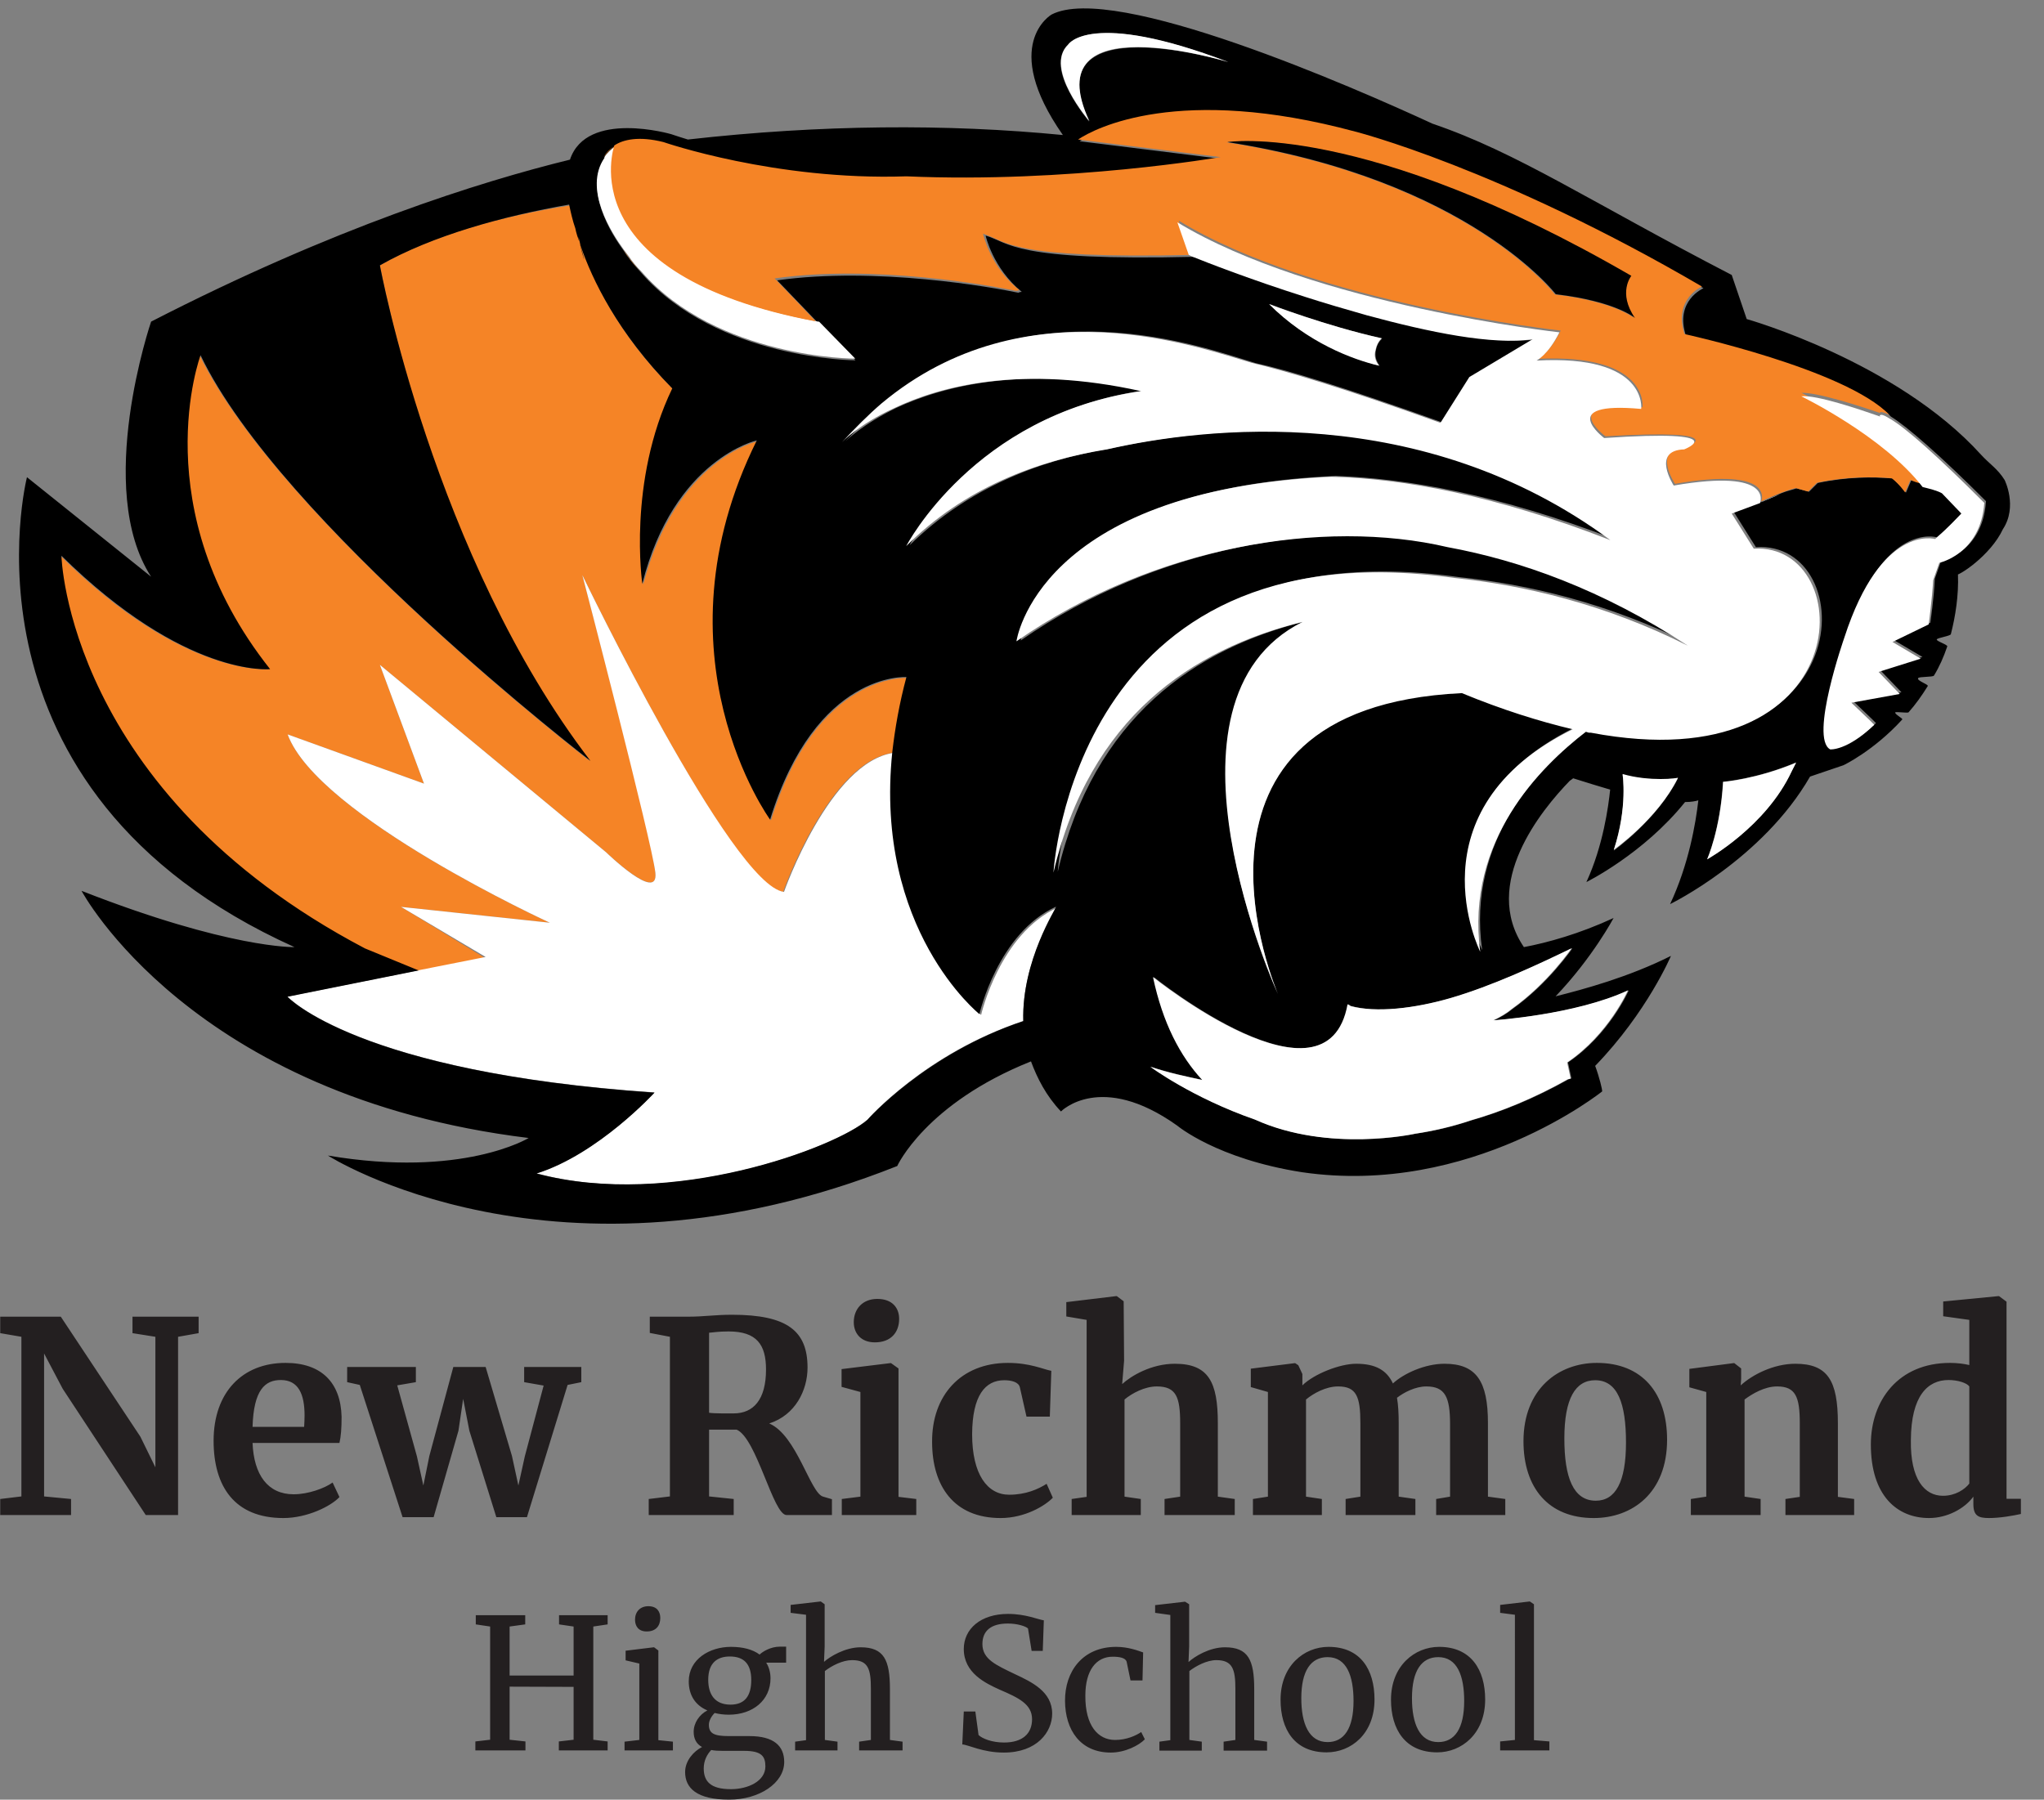 <?xml version="1.0" encoding="utf-8"?>
<!-- Generator: Adobe Illustrator 27.7.0, SVG Export Plug-In . SVG Version: 6.00 Build 0)  -->
<svg version="1.1" id="Layer_1" xmlns="http://www.w3.org/2000/svg" xmlns:xlink="http://www.w3.org/1999/xlink" x="0px" y="0px"
	 viewBox="0 0 955 841" style="enable-background:new 0 0 955 841;" xml:space="preserve">
<rect x="0" y="0" width="955" height="841" fill="#808080" stroke="none"/>
<style type="text/css">
	.st0{fill:#231F20;}
	.st1{fill:none;}
	.st2{fill:#E87D1E;}
	.st3{fill:#F58426;}
	.st4{fill:#FFFFFF;}
</style>
<path id="New_Richmond" class="st0" d="M10,699.3l-9.9,1.2v7.5h33.1v-7.5l-12.6-1.2v-66.8l8.7,16.5l38.8,59h15.1v-83.3l9.6-1.7v-7.7
	H61.9v7.7l10.7,1.7v61l-7-14.3l-37.2-56.1H0.1v7.7l9.9,1.7L10,699.3z M132.4,709.4c11.1,0,22.2-5.5,26.2-9.8l-3.2-6.8
	c-3.7,2.7-11.4,5.5-18.2,5.5c-12.1,0-18.6-9.1-19.2-24h40.6c0.7-3,1-6.8,1-12.2c-0.4-16-9.4-25.2-26.2-25.2
	c-20.1,0-33.6,13.7-33.6,36.4C99.8,694.5,109.5,709.4,132.4,709.4L132.4,709.4z M118,666.8c0.5-17.4,5.9-21.9,13.2-21.9
	c8.3,0,11.1,6.7,11.1,16.6c0,1.7-0.1,3.6-0.2,5.3L118,666.8z M162.2,645.9l5.9,1.3l20,61.8h14.5l11.6-40.4l2.2-14.9l2.9,14.9
	l12.6,40.4h14.3l19-61.8l6.4-1.3v-7.1h-26.7v7.1l9.1,1.6l-8.8,33.1l-3,13.6l-3-13.8l-12.3-41.6h-15.1l-11.2,41.6l-2.8,13.8l-3-13.6
	l-9.2-33.2l8.7-1.5v-7.1h-32.1L162.2,645.9z M303.1,708h39.7v-7.5l-11.5-1.2v-31.2h12.9c9.4,4.1,17,39.9,23.3,39.9h21.2v-7.4
	l-4.1-1.2c-6-1.5-12.3-28.7-25.2-34.2c12.2-3.9,17.9-15.5,17.9-26.1c0-17.1-9.4-24.7-35.3-24.7c-7.9,0-13.2,0.9-20.3,0.9h-18.1v7.6
	l9.4,1.8v74.6l-9.9,1.2V708z M342.8,660.5c-2.1,0-9,0.1-11.5-0.3v-37.4c1.8-0.1,4.2-0.6,9.1-0.6c13.2,0,17.5,6.2,17.5,17.8
	C357.9,654.1,352,660.5,342.8,660.5z M408.7,627.3h0.1c7.3,0,11.3-4.5,11.3-11c0-5-3.1-9.3-10.2-9.3c-6.9,0-11,4.7-11,10.9
	C398.9,623.2,402.4,627.3,408.7,627.3L408.7,627.3z M402,699.4l-8.7,1.1v7.5h34.8v-7.5l-8.3-1v-60l-3.5-2.5H416l-22.8,2.8v8.3
	l8.8,2.4V699.4z M435.5,673.9c0,20.3,10,35.5,32,35.5c11.4,0,20.9-5.8,24.4-9.5l-2.9-6.5c-3.9,2.5-9.7,5.1-17.5,5.1
	c-10.2,0-17.3-9.5-17.3-28.3c0.1-18.1,6.1-25.2,15-25.2c3.3,0,6.7,0.8,7.3,3.3l3.1,13.7h10.9l0.7-21.4c-3.8-0.7-9.9-3.7-20.3-3.7
	C448.9,636.9,435.3,652.2,435.5,673.9L435.5,673.9z M507.7,699.5l-7,1v7.5H533v-7.5l-7.6-1.1V654c3.6-3,9.5-6.1,15.1-6.1
	c9.1,0,10.9,5.1,10.9,17.2v34.3l-7.3,1.1v7.5h32.8v-7.5l-7.9-1.1v-34.3c0-19.2-4.3-27.8-20.1-27.8c-11,0-20.5,5.7-24.6,9.5l0.9-10.9
	l-0.2-27.8l-3.2-2.4h-0.4l-23.2,2.8v6.7l9.5,1.6V699.5z M585.4,708h32.2v-7.5l-7.4-1.1V654c3.5-2.9,9.3-6.1,15-6.1
	c8.6,0,10.4,4.8,10.4,17.2v34.3l-6.9,1.1v7.5h32.6v-7.5l-7.8-1.1v-34.3c0-4.5-0.2-8.5-0.8-11.9c3.2-2.5,8.6-5.3,13.7-5.3
	c8.8,0,11.1,5,11.1,17.6v33.9l-6.5,1.1v7.5h32.3v-7.5l-8.1-1.1V665c0-19.5-5.4-27.7-20.3-27.7c-9.1,0-19,4.5-24.1,9.2
	c-2.9-6.2-8.1-9.2-17.2-9.2c-7.5,0-19.6,4.7-25.1,10.1v-5.3l-1.9-4.1l-1.5-1l-20.7,2.6v8.6l8,2.3v48.9l-7,1.1V708z M711.8,673.5
	c0,21.8,11.7,35.9,32.8,35.9c18,0,34.3-11.7,34.3-36.6c0-21.8-11.6-35.9-32.8-35.9C728.1,636.9,711.8,649.1,711.8,673.5z
	 M745.6,701.3c-10.5,0-14.7-10.8-14.7-29.1c0-18.7,5.2-27.2,14.4-27.2c10.5,0,14.4,10.9,14.4,29.1
	C759.7,692.7,754.7,701.3,745.6,701.3L745.6,701.3z M797.2,699.4l-7.2,1.1v7.5h32.6v-7.5l-7.5-1.1V654c3.5-2.6,9.3-6.1,15.2-6.1
	c8.6,0,10.6,4.8,10.6,17.2v34.4l-6.7,1v7.5h32.1v-7.5l-7.6-1v-34.4c0-20-4.8-27.8-19.9-27.8c-10.2,0-20.2,5.2-25.5,10.1l0.2-3v-4.9
	l-3.2-2.5H810l-20.7,2.7v8.6l7.9,2.2L797.2,699.4z M901.3,709.4c8.5,0,16.6-4.4,20.7-10v3.5c0,5.5,2.4,6.5,7.3,6.5
	c5.2,0,11.3-1.1,14.9-1.9v-7.1h-6.7v-92.1l-3.5-2.6h-0.4l-25.7,2.5v6.9l12.2,1.7v21.1c-2.6-0.6-5.7-1-9-1c-24.2,0-37,17.6-37,38.1
	C874.1,699,886.4,709.4,901.3,709.4L901.3,709.4z M907.8,699c-8.5,0-15.3-7.5-15-26c0.1-20.8,7.9-28.1,17.6-28.1
	c4.4,0,8.6,1.4,9.7,3v45.4C918,696,913.6,699,907.8,699L907.8,699z"/>
<path id="High_School" class="st0" d="M229,813l-6.9,0.8v4.2h23.4v-4.2l-7.4-0.8v-24.8l29.9,0.1V813l-6.9,0.8v4.2h22.8v-4.2
	l-6.7-0.8v-52.9l6.7-1v-4.3h-22.7v4.3l6.8,1V783h-29.9v-22.9l7.3-1v-4.3h-23.1v4.3l6.7,1L229,813z M302.1,762.4h0.1
	c4.1,0,6.3-2.5,6.3-6.3c0-2.8-1.4-5.5-5.6-5.5c-3.9,0-6.2,2.7-6.2,6.3C296.7,759.9,298.3,762.4,302.1,762.4L302.1,762.4z
	 M298.7,813.1l-6.9,0.8v4.1h22.6v-4.1l-6.8-0.7v-41.9l-2-1.5h-0.2l-13.1,1.6v4.5l6.4,1.5V813.1z M340.7,841c14,0,25.7-7.7,25.7-17.6
	c0-7.6-5-12.1-16.2-12.1h-9.7c-6.8,0-9.3-1.2-9.3-5.3c0-1.8,1.1-3.9,2.7-5.5c2,0.5,4.2,0.8,6.6,0.8c11.3,0,19.5-6.8,19.5-17
	c0-2.9-0.8-5.4-2-7.3h9.3v-7.5h-2.9c-4.4,0-8.2,2.4-9.5,3.7c-3.2-2.4-7.8-3.6-13.4-3.6c-10,0-19.7,5.8-19.7,16.1
	c0,6.4,3,11.2,8.7,13.6c-3.7,1.9-6.4,5.8-6.4,10c0,3.3,1.3,5.7,3.9,7.1c-3.9,2-7.9,6.4-7.9,11.7C320.1,835.5,325.4,841,340.7,841
	L340.7,841z M341.3,796.6c-7.4,0-10.4-4.9-10.4-11.6c0-8,4.3-10.9,10.1-10.9c6.5,0,10,3.4,10,11C351,792.5,348,796.6,341.3,796.6z
	 M341.5,836.1c-9.6,0-12.7-3.7-12.7-9.7c0-3.7,1.6-6.6,3.5-8.6c1.5,0.3,3.3,0.4,5.4,0.4h10c8.2,0,9.9,2.6,9.9,7.3
	C357.6,832.3,349.6,836.1,341.5,836.1L341.5,836.1z M376.6,813.2l-5.1,0.7v4.1h19.8v-4.1l-5.9-0.8v-32.2c3.2-2.5,8.3-5.1,12.7-5.1
	c7.6,0,8.8,4.2,8.8,13.5v23.8l-5.5,0.8v4.1h20.3v-4.1l-5.9-0.8v-23.7c0-13.7-2.8-19.6-13.7-19.6c-7.2,0-14.3,4.3-17.1,6.8l0.3-7.2
	v-19.7l-1.8-1.3h-0.2l-13.9,1.6v3.7l7.2,0.9L376.6,813.2z M469,819c15.5,0,22.6-9.6,22.6-18.2c0-10.3-9.6-14.8-17.5-18.5
	c-8.7-4.2-15.1-6.9-15.1-14c0-6.2,4-9.6,11.9-9.6c4.5,0,8.4,1.3,9.4,2.3l1.7,10.5h5.2l0.5-14.3c-2.5-0.3-8.4-3-16.7-3
	c-12.8,0-20.7,7-20.7,16.4c0,11.2,10.1,16,17,19.1c8.6,3.7,14.9,6.7,14.9,13.7c0,6.7-4.4,10.9-13.1,10.9c-5.6,0-10.1-1.8-11.9-3.5
	l-1.5-11h-5.4l-0.7,15.4C452.3,815.3,459.1,819,469,819L469,819z M497.6,794.9c0.1,13.6,7.2,24.1,21.4,24.1c6.6,0,13.1-3.3,15.9-6.2
	l-1.7-3.4c-2.5,1.7-6.9,3.7-12.2,3.7c-8,0-14-6.7-13.9-20.7c0-11.9,5.1-18.2,12.8-18.2c3.1,0,6,0.5,6.5,2.4l1.8,8.7h5.6l0.3-13.1
	c-2.3-0.8-6.9-2.6-12.6-2.6C505.9,769.6,497.5,781,497.6,794.9L497.6,794.9z M546.8,813.2l-5.1,0.7v4.2h19.8v-4.2l-5.8-0.8v-32.2
	c3.1-2.4,8.2-5.1,12.6-5.1c7.6,0,8.9,4.3,8.9,13.5v23.8l-5.5,0.8v4.2H592v-4.2l-6-0.8v-23.7c0-13.7-2.8-19.6-13.7-19.6
	c-7.2,0-14.2,4.3-17,6.9l0.3-7.3v-19.7l-1.9-1.2h-0.1l-13.9,1.6v3.6l7.1,1L546.8,813.2z M598.3,794.3c0,13.9,6.6,24.6,21.5,24.6
	c11.4,0,22.4-8.6,22.4-24.7c0-13.9-6.5-24.6-21.5-24.6C609.3,769.6,598.3,778.4,598.3,794.3z M620.3,814.1
	c-8.8,0-12.3-8.7-12.3-20.5c0-12.9,4.5-19.2,12.3-19.2c8.9,0,12.1,8.8,12.1,20.5C632.4,807.7,628,814.1,620.3,814.1z M649.9,794.3
	c0,13.9,6.7,24.6,21.6,24.6c11.3,0,22.4-8.6,22.4-24.7c0-13.9-6.6-24.6-21.5-24.6C661,769.6,649.9,778.4,649.9,794.3z M672,814.1
	c-8.8,0-12.3-8.7-12.3-20.5c0-12.9,4.5-19.2,12.3-19.2c8.9,0,12.1,8.8,12.1,20.5C684.1,807.7,679.7,814.1,672,814.1z M707.8,813.1
	l-6.9,0.7v4.2h23v-4.2l-7.2-0.6v-63.5l-1.9-1.3h-0.2l-13.7,1.6v3.7l6.9,0.9L707.8,813.1z"/>
<g>
	<path class="st1" d="M785.7,362.5l-42.4-19.7h-0.8L785.7,362.5z M793.9,366.6l0.8,0.4L793.9,366.6z"/>
	<path class="st2" d="M377.4,171.7l36.2,16.9L377.4,171.7z M270.5,112.1c0-0.4-0.4-0.8-0.4-1.2c0.4,1.2,0.4,2.1,0.8,3.3
		c0,0.4,0.4,0.8,0.4,1.2C271.3,114.1,270.9,112.9,270.5,112.1z"/>
	<path class="st3" d="M187.4,423.8l69.5,7.4c0,0-108.6-49.8-122.5-88l63.7,23l-20.6-55.5l105.7,87.6c0,0,24.7,23.8,23,9.5
		c-1.2-14.4-34.1-139-34.1-139s69.9,145.1,93.8,148c0,0,21.4-60.9,51.4-65c1.2-10.7,3.3-22.6,6.6-35c0,0-42.4-2.9-63.7,66.6
		c0,0-56.3-76.9-6.2-177.2c0,0-38.2,8.2-53.5,67c0,0-7.4-47.7,14-91.3c-25.5-25.5-37.4-50.6-42.8-66.6c2.5,10.3,1.2,5.8-0.4-1.2
		c-0.8-2.9-1.6-4.9-2.1-7c-1.2-3.7-2.1-7.4-2.9-11.1c-31.3,4.9-63.7,13.6-88.8,28c0,0,24.7,136.5,97.9,231.5
		c0,0-144.3-111.4-182.2-189.6c0,0-26.7,72,32.5,146.8c0,0-39.9,4.1-97.5-53c0,0,2.9,110.2,141.9,183.8l25.1,10.3l31.3-6.2
		C226.5,447.6,187.4,423.8,187.4,423.8z"/>
	<path class="st2" d="M505.7,231.7l19.3,9L505.7,231.7z M423.8,193.5l-4.9-2.5h-0.4L423.8,193.5z"/>
	<path class="st4" d="M458.4,474.3c0,0-49.3-39.9-40.7-122.5c-30,4.1-51.4,65-51.4,65c-24.3-2.9-94.2-148-94.2-148
		s32.5,124.6,34.1,139s-23-9.5-23-9.5l-105.7-87.6l20.6,55.5l-63.7-23c14,38.2,122.5,88,122.5,88l-69.5-7.4l39.5,23.4l-31.3,6.2
		l-61.3,12.3c0,0,32.5,35.4,171.5,44.8c0,0-25.9,28.4-55.1,37.8c63.3,17.3,140.2-12.3,154.6-25.1c0,0,26.7-30.8,72.8-46.1
		c-0.8-28.4,16-53,16-53C467,436.5,458.4,474.3,458.4,474.3z"/>
	<path d="M936.6,224.3c-3.3-5.3-7-7.4-11.1-11.9c-39.5-43.6-109.4-63.3-109.4-63.3l-7-20.6C742.5,94,709.2,71.4,669.3,57.8
		c-36.6-16.9-148.8-66.2-178-51c0,0-24.3,14,5.3,56.3c-54.3-5.3-113.1-4.9-175.2,2.1c-2.5-0.8-5.3-1.6-7.8-2.5
		c0,0-39.5-11.5-47.3,11.9C224,85,156.2,106.3,70.6,150.3c0,0-26.7,78.1,0,119.2l-58-46.5c0,0-37.4,146.4,125,219.6
		c0,0-30.4,0.8-99.5-26.3c0,0,51,96.2,208.9,115.5c0,0-30.8,18.9-93.8,8.2c0,0,106.5,68.3,266,4.9c0,0,13.2-29.2,62.5-48.9
		c2.9,7.8,7,16,14,23.4c0,0,18.5-18.9,54.3,6.6c0,0,18.5,15.6,58.4,21.8c78.9,11.5,140.2-37.8,140.2-37.8c0-0.8-1.2-6.2-3.3-11.9
		c24.3-25.1,35.4-51.4,35.4-51.4c-19.7,9.9-40.7,15.6-53.9,18.9c17.3-18.1,27.1-36.6,27.1-36.6c-16,7.4-30.8,11.5-41.9,13.6
		c-20.1-29.6,8.2-64.1,21.4-77.7c1.2-0.8,1.6-1.2,1.6-1.2c6.6,2.1,11.9,3.7,17.3,5.3c-0.8,7.8-3.3,26.3-11.1,43.2
		c0,0,26.7-13.2,46.1-37.4c2.9,0,4.9-0.4,6.2-0.8c-1.2,10.7-4.5,30-13.2,48.5c0,0,43.2-21,65.4-59.6l15.6-5.3c0,0,14-6.6,27.5-21.4
		c0.4-0.4-3.7-2.5-3.3-3.3c0.4-0.4,5.8,0.4,6.2,0c3.3-3.7,6.2-7.8,9-12.3c0.4-0.8-5.3-2.5-4.5-3.7c0.4-0.8,7-0.4,7.4-1.2
		c2.5-4.1,4.5-8.6,6.2-13.6c0.4-0.8-5.3-2.5-4.9-3.3c0.4-0.8,6.6-1.6,6.6-2.5c2.1-8.2,3.7-18.1,3.3-28l-1.2,0.4
		c1.2,0.8,16.4-9,22.2-21.4C942.8,236.7,936.6,224.3,936.6,224.3L936.6,224.3z M499.1,20.8c0,0,9.9-16.4,74.8,8.2
		c0,0-90.9-27.5-65,28C509,56.6,487.2,31.9,499.1,20.8z M478.1,477.2c-45.6,15.2-72.8,46.1-72.8,46.1
		c-14.4,12.7-91.3,41.9-154.6,25.1c28.8-9,55.1-37.8,55.1-37.8c-139-9.5-171.5-44.8-171.5-44.8l61.3-12.3l-25.1-10.3
		C31.2,369.9,28.7,259.7,28.7,259.7c58,57.2,97.5,53,97.5,53C66.9,237.9,93.7,166,93.7,166c37.4,78.1,182.2,189.6,182.2,189.6
		C202.6,260.1,177.5,124,177.5,124c24.7-14,57.6-23,88.4-28.4c0.8,3.7,1.6,7.4,2.9,11.1c0.4,2.1,1.2,4.5,2.1,7
		c-0.4-0.8-0.4-2.1-0.8-3.3c0,0.4,0.4,0.8,0.4,1.2c0.4,1.2,0.4,2.1,0.8,3.3c5.3,15.6,17.3,40.7,42.8,66.6c-21,43.6-14,91.3-14,91.3
		c14.8-58.4,53.5-67,53.5-67c-49.8,100.3,6.2,177.2,6.2,177.2c21.4-69.5,63.7-66.6,63.7-66.6c-3.3,12.3-5.3,23.8-6.6,35
		c-8.6,83.1,40.7,122.5,40.7,122.5s8.6-37.8,35.8-50.2C493.7,424.2,477.3,448.8,478.1,477.2z M734.7,443.1c0,0-11.1,16.4-28,28.4
		c-2.5,2.1-5.3,3.7-8.6,5.3c0,0,38.2-2.5,62.9-14c0,0-9,20.6-28.4,33.7l1.6,7.4c0,0-0.4,0.4-1.2,0.4c-16,9-31.2,15.2-45.6,19.3
		c-8.6,2.9-17.3,4.9-25.9,6.2c0,0-40.3,9-74.8-6.6c-29.6-10.3-48.9-24.7-48.9-24.7c8.6,2.9,16.4,4.5,24.3,6.2
		c-10.3-11.1-18.5-26.7-23-48.1c0,0,81.4,65.4,90.9,12.7c0.8,0.4,1.2,0.8,1.2,0.8c11.9,3.3,30,1.2,46.9-3.7
		C696.9,460.8,717.8,451.3,734.7,443.1L734.7,443.1z M754,397.5c6.6-20.1,4.1-35.4,4.1-35.4c12.7,3.3,25.9,1.6,25.9,1.6
		C774.2,383.1,754,397.5,754,397.5z M794.7,367l-0.8-0.4L794.7,367C794.7,366.6,794.7,366.6,794.7,367z M837.1,360.4
		c-12.3,25.9-39.5,41.1-39.5,41.1s6.2-14,7.4-36.2c0,0,15.6-1.2,34.1-9L837.1,360.4z M413.6,188.6c67.4-56.7,148.4-26.3,173.1-18.9
		c15.2,3.3,41.9,11.5,88,28l13.6-21.4l29.6-17.7c-18.9,2.5-48.5-3.3-77.3-11.1c-9-2.5-18.5-5.3-28.8-8.6
		c-25.9-8.2-47.3-16.9-53-18.9c-86.3,2.1-86.8-6.6-98.3-9.9c0,0,3.3,15.2,16.9,26.3c-0.4,0-0.8,0-1.6,0.4
		c-11.9-2.5-66.2-12.3-112.7-5.8c0,0,9.5,9.9,19.3,20.1h0.4l16.9,17.3c0,0-64.6-0.4-99.9-40.7c-2.9-3.3-5.8-6.6-8.2-10.3
		c-5.8-7.8-18.9-28.4-9-42.8v-0.4c1.2-1.6,2.9-3.7,5.3-5.3c4.5-2.9,11.5-4.5,23-1.6c0,0,51.8,18.1,113.5,16
		c75.7,3.3,146.8-9,146.8-9L504.4,66c7.8-4.9,47.3-25.5,129.5-3.7c0,0,67.4,16.9,162,72.4c0,0-13.6,5.8-8.2,22.2
		c0,0,75.2,16.4,95.8,37.8c7.4,4.5,23,18.1,44.4,39.5c-1.6,24.3-21,28-21,28l-2.9,8.2c-0.4,9-2.1,20.6-2.1,20.6l-16.9,8.2l13.2,7.8
		l-19.7,6.2l9.9,10.3l-22.6,4.1l8.6,8.2l2.1,2.1c-12.7,12.3-20.6,11.5-20.6,11.5c-10.3-5.3,6.6-52.2,6.6-52.2
		c17.3-53.9,42.4-46.1,42.4-46.1c6.2-4.9,9.9-9.5,12.3-11.9l-9-11.1c-2.5-0.8-5.8-2.1-9-2.9c0,0-2.1,0-6.2-0.8l-2.5,5.8
		c0,0-2.5-3.3-6.2-6.6c-9-0.8-21.4-0.8-35,2.1l-4.1,4.1l-5.8-1.6c-2.1,0.8-4.5,1.2-6.6,2.1c-3.3,1.2-6.2,2.5-9.5,4.1l-13.2,4.9
		l10.3,16.4c49.3-3.3,49.8,109.4-76.1,85.9l-2.5-0.4l1.6,0.4c-0.4,0-1.2-0.4-1.6-0.4c-21.8,16-56.7,51-49.3,102.8
		c0,0-33.3-66.2,43.2-104c-15.6-3.3-32.5-9-51.8-16.9C539,330.8,597,464.5,597,464.5s-62.5-136.9,13.6-174.3
		c-52.2,12.7-99.5,45.2-116.4,117.2c0,0,9.5-162.8,187.5-137.7c31.7,3.3,69.5,11.9,109,31.7c-39.9-26.3-78.5-39.9-112.3-46.1
		c-58-13.6-137.7-0.4-201.5,44c0,0,9-70.7,147.2-76.9c32.9,1.2,76.1,8.6,130.3,29.6c-88-65-190-52.6-235.6-42.4
		c-32.9,5.3-66.6,18.5-93.8,45.2c0,0,31.2-61.3,109.8-72.4c-55.9-11.9-93.8-2.1-116,8.2l4.9,2.5l-4.9-2.5
		c-16,7.8-23.8,15.6-23.8,15.6C400.8,200.1,407,193.9,413.6,188.6 M644.6,170.9c-12.7-3.3-33.3-10.7-51.4-28.8
		c0,0,26.3,10.3,52.6,16c-1.6,1.6-2.5,3.3-2.9,5.3C642.2,166.4,643,168.8,644.6,170.9z"/>
	<path d="M918.1,238.3c0.8-0.8,0.8-1.2,0.8-1.2L918.1,238.3z M918.1,238.3c-0.4,0.4-0.8,1.2-1.2,1.6L918.1,238.3z"/>
	<path class="st4" d="M645.5,158.1c-25.9-5.8-52.6-16-52.6-16c18.1,18.1,39.1,25.9,51.4,28.8c-1.6-2.1-2.5-4.5-1.6-7.4
		C643,161.8,643.8,159.8,645.5,158.1z M758.1,361.7c0,0,2.5,15.2-4.1,35.4c0,0,20.6-14.4,30-33.7C784,363.7,770.9,365.4,758.1,361.7
		z M797.6,401.6c0,0,27.5-15.2,39.5-41.1l2.1-4.1c-18.5,7.8-34.1,9-34.1,9C803.8,388,797.6,401.6,797.6,401.6z M831.7,230.9
		c-3.3,1.2-6.6,2.5-9.5,4.1C825.6,233.4,828.9,232.2,831.7,230.9z M640.1,147c-9.9-2.9-19.7-5.8-28.8-8.6
		C621.6,141.7,631.1,144.6,640.1,147z"/>
	<path d="M271.3,115c0-0.4-0.4-0.8-0.4-1.2C272.5,120.7,274.2,125.7,271.3,115z"/>
	<path class="st2" d="M287.3,68.1c-2.5,1.6-4.1,3.3-5.3,5.3C283.6,71.4,285.3,69.7,287.3,68.1z M291,116.6c2.5,3.7,4.9,7,8.2,10.3
		c-2.1-2.1-3.7-4.5-5.8-7C293.5,119.9,292.7,118.7,291,116.6z"/>
	<path class="st4" d="M573.9,29c-64.6-24.7-74.8-8.2-74.8-8.2c-11.5,11.1,9.9,35.8,9.9,35.8C483.1,1.1,573.9,29,573.9,29z
		 M287.7,68.1C287.3,68.1,287.3,68.1,287.7,68.1c-2.1,1.6-4.1,3.3-5.3,5.3v0.4c-9.9,14.4,3.3,35,9,42.8c1.6,2.1,2.5,3.3,2.5,3.3
		c1.6,2.5,3.7,4.9,5.8,7c35.4,40.7,99.9,40.7,99.9,40.7l-16.9-17.3h-0.4C266.4,128.5,287.3,68.5,287.7,68.1z"/>
	<path class="st3" d="M898.4,226c-18.5-23.4-56.7-42.4-56.7-42.4c7-0.4,27.5,6.2,37,9.5l-0.4-0.4c0.4-0.4,2.1,0,4.5,1.2
		c-20.6-21.4-95.8-37.8-95.8-37.8c-5.3-16.4,8.2-22.2,8.2-22.2c-95-55.5-162-72.4-162-72.4c-82.2-22.2-121.7-1.6-129.5,3.7l66.6,8.2
		c0,0-71.1,12.3-146.8,9c-61.3,2.1-113.5-16-113.5-16c-11.5-2.9-18.9-1.2-23,1.6c0,0.4-21.4,60.4,94.2,82.2
		c-9.9-10.3-19.3-20.1-19.3-20.1c46.5-6.6,100.7,3.3,112.7,5.8c0.4,0,0.8,0,1.6-0.4c-13.6-10.7-16.9-26.3-16.9-26.3
		c11.5,3.7,11.9,11.9,98.3,9.9c-1.2-0.4-1.6-0.8-1.6-0.8l-5.3-15.2c63.3,38.7,178.5,51.4,178.5,51.4c-5.3,10.7-10.7,13.2-10.7,13.2
		c52.2-2.5,48.9,22.6,48.9,22.6c-40.7-3.7-17.3,13.6-17.3,13.6c61.7-3.7,37.4,5.3,37.4,5.3c-16,0.4-4.9,16.9-4.9,16.9
		c47.3-8.2,40.3,8.2,40.3,8.2c3.3-1.6,6.6-2.9,9.5-4.1c2.1-0.8,4.5-1.6,6.6-2.1l5.8,1.6l4.1-4.1c13.6-2.9,25.9-2.9,35-2.1
		c3.7,2.9,6.2,6.6,6.2,6.6l2.5-5.8C896.3,226,898.4,226,898.4,226C898.4,225.6,898.8,226,898.4,226L898.4,226z M726.5,137.6
		c0,0-40.7-53.5-153.4-71.1c0,0,63.3-10.3,188.7,62.5c0,0-6.6,8.2,1.6,19.7C763.9,148.7,754.4,140.9,726.5,137.6z"/>
	<path class="st4" d="M916.4,240c-2.5,2.5-6.2,6.6-12.3,11.9c0,0-25.1-7.4-42.4,46.1c0,0-16.4,46.9-6.6,52.2c0,0,7.8,0.8,20.6-11.5
		l-2.1-2.1l-8.6-8.2l22.6-4.1l-9.9-10.3l19.7-6.2l-13.2-7.8l16.9-8.2c0,0,1.6-11.5,2.1-20.6l2.9-8.2c0,0,19.3-4.1,21-28
		c-21.4-21.4-37-35.4-44.4-39.5c-2.5-1.6-4.1-2.1-4.5-1.2l0.4,0.4c-9.5-3.3-30-10.3-37-9.5c0,0,38.2,18.5,56.7,42.4
		c3.3,0.8,6.6,1.6,9,2.9L916.4,240 M819.4,309.5c4.1,1.2,8.6,2.5,12.7,4.1C832.6,313.6,827.6,311.9,819.4,309.5z"/>
	<path class="st4" d="M819.4,256.4L809.1,240l13.2-4.9c0,0,7-16.4-40.3-8.2c0,0-10.7-16.4,4.9-16.9c0,0,24.3-9.5-37.4-5.3
		c0,0-23-17.3,17.3-13.6c0,0,3.3-25.5-48.9-22.6c0,0,5.3-2.5,10.7-13.2c0,0-114.7-12.7-178.5-51.4l5.3,15.2l1.6,0.8
		c6.2,2.5,27.1,10.7,53,18.9c9,2.9,18.9,5.8,28.8,8.6c28.8,7.8,58.4,14,77.3,11.1l-29.6,17.7L673,197.6c-45.6-16.4-72.4-24.3-88-28
		c-24.3-7-105.7-37.4-173.1,18.9c-6.2,5.3-12.3,11.5-18.5,18.1c0,0,7.8-8.2,23.8-15.6c22.2-10.7,60-20.6,116-8.2
		c-78.1,11.1-109.8,72.4-109.8,72.4c27.1-27.1,60.9-39.9,93.8-45.2c45.2-10.3,147.2-22.6,235.2,42.4c-53.9-21-97-28.8-130.3-29.6
		c-137.7,6.2-147.2,76.9-147.2,76.9c63.7-44.4,143.5-57.6,201.5-44c33.7,6.2,72,19.7,112.3,46.1c-39.1-19.7-77.3-28.4-109-31.7
		c-178.5-25.1-187.5,137.7-187.5,137.7c16.9-72.4,64.6-104.4,116.4-117.2c-74,37-11.5,173.9-11.5,173.9s-58-133.6,85.9-140.6
		c18.9,7.8,36.2,13.2,51.8,16.9c-76.5,37.8-43.2,104-43.2,104c-7-51.8,28-86.3,49.3-102.8c0.4,0,1.2,0.4,1.6,0.4h0.8
		C869.2,366.2,868.7,253.5,819.4,256.4z"/>
	<path d="M762.2,128.9C636.8,56.2,573.5,66.4,573.5,66.4c112.7,17.7,153.4,71.1,153.4,71.1c28,3.3,37,11.1,37,11.1
		C755.7,136.8,762.2,128.9,762.2,128.9z"/>
	<path class="st4" d="M734.3,443.1c0,0-11.1,16.4-28,28.4c-2.5,2.1-5.3,3.7-8.6,5.3c0,0,38.2-2.5,62.9-14c0,0-9,20.6-28.4,33.7
		l1.6,7.4c0,0-0.4,0.4-1.2,0.4c-16,9-31.3,15.2-45.6,19.3c-8.6,2.9-17.3,4.9-25.9,6.2c0,0-40.3,9-74.8-6.6
		c-29.6-10.3-48.9-24.7-48.9-24.7c8.6,2.9,16.4,4.5,24.3,6.2c-10.3-11.1-18.5-26.7-23-48.1c0,0,81.4,65.4,90.9,12.7
		c0.8,0.4,1.2,0.8,1.2,0.8c11.9,3.3,30,1.2,46.9-3.7C696.9,460.8,717.4,451.3,734.3,443.1L734.3,443.1z"/>
</g>
</svg>
